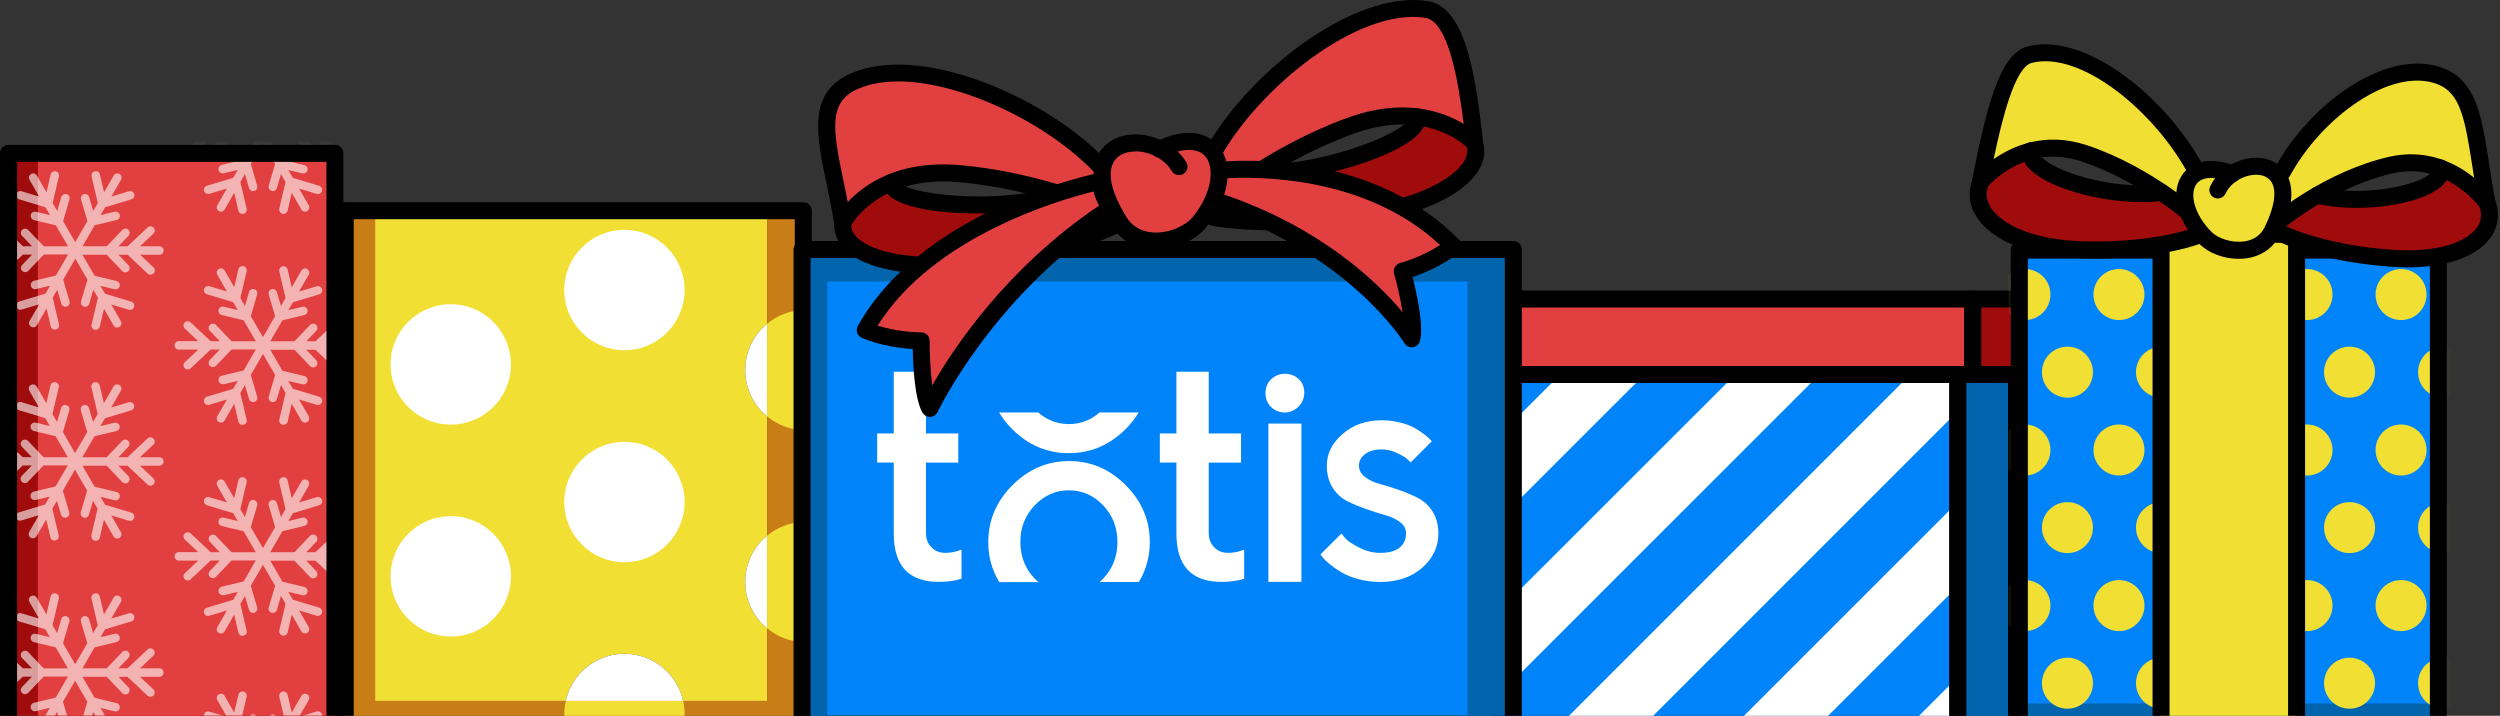 <svg width="241" height="69" viewBox="0 0 241 69" fill="none" xmlns="http://www.w3.org/2000/svg">
<rect x="0" y="0" width="241" height="69" fill="#333333" stroke="none"/>
<path d="M32.282 71.358V14.781L0.82 14.781L0.82 71.358H32.282Z" fill="#A00B0B"/>
<path d="M32.282 71.358V14.781L3.655 14.781L3.655 71.358H32.282Z" fill="#E24040"/>
<mask id="mask0_11096_4771" style="mask-type:luminance" maskUnits="userSpaceOnUse" x="0" y="14" width="33" height="58">
<path d="M32.281 71.358V14.781L0.819 14.781L0.819 71.358H32.281Z" fill="white"/>
</mask>
<g mask="url(#mask0_11096_4771)">
<g opacity="0.6">
<path d="M21.562 16.707L22.922 16.38L22.48 17.142L19.948 17.904C19.767 17.961 19.652 18.117 19.652 18.297C19.652 18.338 19.652 18.379 19.669 18.412C19.734 18.625 19.964 18.748 20.177 18.682L21.873 18.174L20.947 19.789C20.906 19.854 20.89 19.928 20.89 19.994C20.89 20.133 20.964 20.272 21.095 20.346C21.291 20.461 21.537 20.395 21.652 20.198L22.578 18.584L22.98 20.305C23.029 20.526 23.25 20.666 23.471 20.608C23.693 20.559 23.832 20.338 23.775 20.116L23.168 17.543L23.611 16.781L24.004 18.125C24.07 18.338 24.299 18.469 24.512 18.404C24.725 18.338 24.857 18.117 24.791 17.896L24.176 15.806L25.348 13.782L26.52 15.806L25.905 17.896C25.905 17.896 25.889 17.969 25.889 18.01C25.889 18.191 26.004 18.355 26.184 18.404C26.397 18.469 26.627 18.346 26.692 18.125L27.086 16.781L27.528 17.543L26.922 20.116C26.922 20.116 26.913 20.182 26.913 20.207C26.913 20.395 27.045 20.559 27.233 20.608C27.454 20.657 27.676 20.526 27.725 20.305L28.126 18.584L29.052 20.198C29.167 20.395 29.413 20.461 29.61 20.346C29.806 20.231 29.872 19.985 29.757 19.789L28.831 18.183L30.528 18.691C30.741 18.756 30.97 18.633 31.036 18.42C31.101 18.207 30.978 17.978 30.765 17.912L28.233 17.15L27.79 16.388L29.151 16.716C29.372 16.765 29.593 16.634 29.643 16.412C29.692 16.191 29.561 15.97 29.339 15.921L27.225 15.413L26.053 13.389H28.389L29.888 14.962C30.044 15.126 30.306 15.134 30.47 14.978C30.634 14.823 30.642 14.56 30.487 14.396L29.528 13.389H30.405L32.331 15.2C32.495 15.355 32.757 15.347 32.913 15.183C33.068 15.019 33.06 14.757 32.896 14.601L31.61 13.389H33.47C33.699 13.389 33.88 13.208 33.88 12.979C33.88 12.749 33.699 12.569 33.47 12.569H31.61L32.896 11.356C33.06 11.2 33.068 10.938 32.913 10.774C32.757 10.611 32.495 10.602 32.331 10.758L30.405 12.569H29.528L30.487 11.561C30.642 11.397 30.634 11.135 30.47 10.979C30.306 10.824 30.044 10.832 29.888 10.996L28.389 12.569H26.053L27.225 10.545L29.339 10.037C29.561 9.988 29.692 9.758 29.643 9.545C29.585 9.324 29.372 9.193 29.151 9.242L27.79 9.57L28.233 8.808L30.765 8.046C30.978 7.98 31.11 7.751 31.036 7.537C30.97 7.324 30.741 7.201 30.528 7.267L28.831 7.775L29.757 6.161C29.872 5.964 29.806 5.718 29.61 5.604C29.413 5.489 29.167 5.554 29.052 5.751L28.126 7.365L27.725 5.644C27.676 5.423 27.454 5.284 27.233 5.341C27.045 5.382 26.913 5.554 26.913 5.743C26.913 5.776 26.913 5.808 26.922 5.833L27.528 8.406L27.086 9.168L26.692 7.824C26.627 7.603 26.397 7.48 26.184 7.546C26.004 7.595 25.889 7.759 25.889 7.939C25.889 7.98 25.889 8.013 25.905 8.054L26.52 10.143L25.348 12.168L24.176 10.143L24.791 8.054C24.857 7.841 24.734 7.611 24.512 7.546C24.291 7.48 24.07 7.603 24.004 7.824L23.611 9.168L23.168 8.406L23.775 5.833C23.832 5.612 23.693 5.39 23.471 5.341C23.25 5.292 23.029 5.423 22.98 5.644L22.578 7.365L21.652 5.751C21.537 5.554 21.291 5.489 21.095 5.604C20.964 5.677 20.89 5.817 20.89 5.956C20.89 6.021 20.906 6.095 20.947 6.161L21.873 7.775L20.177 7.267C19.964 7.201 19.734 7.324 19.669 7.537C19.661 7.578 19.652 7.619 19.652 7.652C19.652 7.824 19.767 7.988 19.948 8.046L22.48 8.808L22.922 9.57L21.562 9.242C21.341 9.193 21.119 9.324 21.07 9.545C21.07 9.578 21.062 9.611 21.062 9.644C21.062 9.832 21.185 9.996 21.373 10.045L23.488 10.553L24.66 12.577H22.324L20.824 11.004C20.669 10.84 20.406 10.832 20.242 10.988C20.161 11.069 20.111 11.176 20.111 11.283C20.111 11.381 20.152 11.487 20.226 11.561L21.185 12.569H20.308L18.382 10.758C18.218 10.602 17.956 10.611 17.8 10.774C17.727 10.856 17.686 10.955 17.686 11.053C17.686 11.16 17.727 11.274 17.817 11.348L19.103 12.561H17.243C17.014 12.561 16.833 12.741 16.833 12.971C16.833 13.2 17.014 13.38 17.243 13.38H19.103L17.817 14.593C17.735 14.675 17.686 14.782 17.686 14.888C17.686 14.986 17.718 15.093 17.8 15.167C17.956 15.331 18.21 15.339 18.382 15.183L20.308 13.372H21.185L20.226 14.38C20.152 14.462 20.111 14.56 20.111 14.659C20.111 14.765 20.152 14.872 20.242 14.954C20.406 15.109 20.669 15.101 20.824 14.937L22.324 13.364H24.66L23.488 15.388L21.373 15.896C21.185 15.945 21.062 16.109 21.062 16.298C21.062 16.331 21.062 16.363 21.07 16.396C21.128 16.617 21.341 16.748 21.562 16.699V16.707Z" fill="white"/>
<path d="M8.818 31.294C8.818 31.294 8.81 31.36 8.81 31.384C8.81 31.573 8.941 31.737 9.13 31.786C9.351 31.835 9.572 31.704 9.621 31.483L10.023 29.762L10.949 31.376C11.064 31.573 11.31 31.638 11.506 31.523C11.703 31.409 11.768 31.163 11.654 30.966L10.728 29.352L12.424 29.86C12.637 29.925 12.867 29.803 12.932 29.59C12.998 29.377 12.875 29.147 12.662 29.081L10.13 28.319L9.687 27.557L11.047 27.885C11.269 27.934 11.49 27.803 11.539 27.582C11.588 27.361 11.457 27.139 11.236 27.09L9.121 26.582L7.949 24.558H10.285L11.785 26.131C11.941 26.295 12.203 26.303 12.367 26.148C12.531 25.992 12.539 25.73 12.383 25.566L11.424 24.558H12.301L14.227 26.369C14.391 26.525 14.653 26.517 14.809 26.353C14.965 26.189 14.957 25.927 14.793 25.771L13.506 24.558H15.366C15.596 24.558 15.776 24.378 15.776 24.148C15.776 23.919 15.596 23.738 15.366 23.738H13.506L14.793 22.526C14.957 22.37 14.965 22.108 14.809 21.944C14.653 21.78 14.399 21.772 14.227 21.927L12.301 23.738H11.424L12.391 22.73C12.547 22.567 12.539 22.304 12.375 22.149C12.211 21.993 11.949 22.001 11.793 22.165L10.293 23.738H7.958L9.13 21.714L11.244 21.206C11.465 21.149 11.596 20.936 11.547 20.715C11.49 20.493 11.269 20.362 11.056 20.411L9.695 20.739L10.138 19.977L12.67 19.215C12.883 19.149 13.006 18.92 12.941 18.707C12.875 18.494 12.645 18.371 12.432 18.436L10.736 18.945L11.662 17.33C11.777 17.134 11.711 16.888 11.514 16.773C11.318 16.658 11.072 16.724 10.957 16.921L10.031 18.535L9.63 16.814C9.58 16.593 9.359 16.453 9.138 16.511C8.949 16.552 8.818 16.724 8.818 16.912C8.818 16.945 8.818 16.978 8.826 17.002L9.433 19.576L8.99 20.338L8.597 18.994C8.531 18.781 8.302 18.65 8.089 18.715C7.908 18.764 7.794 18.928 7.794 19.108C7.794 19.149 7.794 19.182 7.81 19.223L8.425 21.313L7.253 23.337L6.081 21.313L6.696 19.223C6.761 19.002 6.638 18.781 6.417 18.715C6.196 18.65 5.974 18.773 5.909 18.994L5.515 20.338L5.073 19.576L5.679 17.002C5.737 16.781 5.597 16.56 5.376 16.511C5.155 16.462 4.934 16.593 4.884 16.814L4.483 18.535L3.549 16.921C3.434 16.724 3.188 16.658 2.991 16.773C2.86 16.847 2.786 16.986 2.786 17.125C2.786 17.191 2.803 17.265 2.844 17.33L3.77 18.945L2.073 18.436C1.86 18.371 1.631 18.494 1.565 18.707C1.557 18.748 1.549 18.789 1.549 18.822C1.549 18.994 1.664 19.158 1.844 19.215L4.376 19.977L4.819 20.739L3.458 20.411C3.237 20.362 3.016 20.493 2.967 20.715C2.967 20.747 2.959 20.78 2.959 20.813C2.959 21.002 3.081 21.165 3.27 21.215L5.384 21.723L6.556 23.747H4.221L2.721 22.173C2.565 22.009 2.303 22.001 2.139 22.157C2.057 22.239 2.008 22.345 2.008 22.452C2.008 22.55 2.049 22.657 2.123 22.73L3.09 23.738H2.213L0.287 21.927C0.123 21.772 -0.139 21.78 -0.295 21.944C-0.369 22.026 -0.41 22.124 -0.41 22.223C-0.41 22.329 -0.369 22.444 -0.279 22.517L1.008 23.73H-0.852C-1.082 23.73 -1.262 23.911 -1.262 24.14C-1.262 24.369 -1.082 24.55 -0.852 24.55H1.008L-0.279 25.763C-0.369 25.845 -0.41 25.951 -0.41 26.058C-0.41 26.156 -0.377 26.262 -0.295 26.336C-0.139 26.5 0.115 26.508 0.287 26.353L2.213 24.542H3.09L2.131 25.549C2.057 25.631 2.016 25.73 2.016 25.828C2.016 25.935 2.057 26.041 2.147 26.123C2.311 26.279 2.573 26.271 2.729 26.107L4.229 24.533H6.564L5.393 26.558L3.278 27.066C3.09 27.115 2.967 27.279 2.967 27.467C2.967 27.5 2.967 27.533 2.975 27.566C3.032 27.787 3.245 27.918 3.467 27.869L4.827 27.541L4.385 28.303L1.852 29.065C1.672 29.122 1.557 29.278 1.557 29.459C1.557 29.499 1.557 29.54 1.573 29.573C1.639 29.786 1.869 29.909 2.082 29.844L3.778 29.335L2.852 30.942C2.811 31.007 2.795 31.081 2.795 31.147C2.795 31.286 2.868 31.425 2.999 31.499C3.196 31.614 3.442 31.548 3.557 31.351L4.491 29.737L4.893 31.458C4.942 31.679 5.163 31.819 5.384 31.761C5.606 31.712 5.745 31.491 5.688 31.27L5.081 28.696L5.524 27.934L5.917 29.278C5.983 29.491 6.212 29.622 6.425 29.557C6.638 29.491 6.761 29.27 6.704 29.049L6.089 26.959L7.261 24.935L8.433 26.959L7.818 29.049C7.818 29.049 7.802 29.122 7.802 29.163C7.802 29.344 7.917 29.508 8.097 29.557C8.318 29.622 8.54 29.499 8.605 29.278L8.998 27.934L9.441 28.696L8.835 31.27L8.818 31.294Z" fill="white"/>
<path d="M21.562 37.046L22.922 36.719L22.48 37.481L19.948 38.243C19.767 38.3 19.652 38.456 19.652 38.636C19.652 38.677 19.652 38.718 19.669 38.751C19.734 38.964 19.964 39.087 20.177 39.021L21.873 38.513L20.947 40.128C20.906 40.193 20.89 40.267 20.89 40.333C20.89 40.472 20.964 40.611 21.095 40.685C21.291 40.8 21.537 40.734 21.652 40.537L22.578 38.923L22.98 40.644C23.029 40.865 23.25 41.005 23.471 40.947C23.693 40.898 23.832 40.677 23.775 40.455L23.168 37.882L23.611 37.12L24.004 38.464C24.07 38.677 24.299 38.808 24.512 38.743C24.725 38.677 24.857 38.456 24.791 38.235L24.176 36.145L25.348 34.121L26.52 36.145L25.905 38.235C25.905 38.235 25.889 38.308 25.889 38.349C25.889 38.53 26.004 38.694 26.184 38.743C26.405 38.808 26.627 38.685 26.692 38.464L27.086 37.12L27.528 37.882L26.922 40.455C26.922 40.455 26.913 40.521 26.913 40.545C26.913 40.734 27.045 40.898 27.233 40.947C27.454 40.996 27.676 40.865 27.725 40.644L28.126 38.923L29.052 40.537C29.167 40.734 29.413 40.8 29.61 40.685C29.806 40.57 29.872 40.316 29.757 40.128L28.831 38.513L30.528 39.021C30.741 39.087 30.97 38.964 31.036 38.751C31.101 38.538 30.978 38.308 30.765 38.243L28.233 37.481L27.79 36.719L29.151 37.046C29.372 37.096 29.593 36.965 29.643 36.743C29.692 36.522 29.561 36.301 29.339 36.252L27.225 35.743L26.053 33.719H28.389L29.888 35.293C30.044 35.457 30.306 35.465 30.47 35.309C30.634 35.153 30.642 34.891 30.487 34.727L29.528 33.719H30.405L32.331 35.53C32.495 35.686 32.757 35.678 32.913 35.514C33.068 35.35 33.06 35.088 32.896 34.932L31.61 33.719H33.47C33.699 33.719 33.88 33.539 33.88 33.31C33.88 33.08 33.699 32.9 33.47 32.9H31.61L32.896 31.687C33.06 31.531 33.068 31.269 32.913 31.105C32.757 30.941 32.503 30.933 32.331 31.089L30.405 32.9H29.528L30.487 31.892C30.642 31.728 30.634 31.466 30.47 31.31C30.306 31.154 30.044 31.163 29.888 31.326L28.389 32.9H26.053L27.225 30.876L29.339 30.368C29.561 30.31 29.692 30.097 29.643 29.876C29.585 29.655 29.364 29.524 29.151 29.573L27.79 29.901L28.233 29.138L30.765 28.376C30.978 28.311 31.11 28.081 31.036 27.868C30.97 27.655 30.741 27.532 30.528 27.598L28.831 28.106L29.757 26.491C29.872 26.295 29.806 26.049 29.61 25.934C29.413 25.82 29.167 25.885 29.052 26.082L28.126 27.696L27.725 25.975C27.676 25.754 27.454 25.615 27.233 25.672C27.045 25.713 26.913 25.885 26.913 26.074C26.913 26.106 26.913 26.139 26.922 26.164L27.528 28.737L27.086 29.499L26.692 28.155C26.627 27.942 26.397 27.811 26.184 27.877C26.004 27.926 25.889 28.09 25.889 28.27C25.889 28.311 25.889 28.344 25.905 28.384L26.52 30.474L25.348 32.498L24.176 30.474L24.791 28.384C24.857 28.163 24.734 27.942 24.512 27.877C24.291 27.811 24.07 27.934 24.004 28.155L23.611 29.491L23.168 28.729L23.775 26.155C23.832 25.934 23.693 25.713 23.471 25.664C23.25 25.615 23.029 25.746 22.98 25.967L22.578 27.688L21.652 26.074C21.537 25.877 21.291 25.811 21.095 25.926C20.964 26 20.89 26.139 20.89 26.279C20.89 26.344 20.906 26.418 20.947 26.483L21.873 28.098L20.177 27.59C19.964 27.524 19.734 27.647 19.669 27.86C19.661 27.901 19.652 27.942 19.652 27.975C19.652 28.147 19.767 28.311 19.948 28.368L22.48 29.13L22.922 29.892L21.562 29.565C21.341 29.515 21.119 29.646 21.07 29.868C21.07 29.901 21.062 29.933 21.062 29.966C21.062 30.155 21.185 30.319 21.373 30.368L23.488 30.876L24.66 32.9H22.324L20.824 31.326C20.669 31.163 20.406 31.154 20.242 31.31C20.161 31.392 20.111 31.498 20.111 31.605C20.111 31.703 20.152 31.81 20.226 31.884L21.185 32.892H20.308L18.382 31.081C18.218 30.925 17.956 30.933 17.8 31.097C17.727 31.179 17.686 31.277 17.686 31.376C17.686 31.482 17.727 31.597 17.817 31.671L19.103 32.883H17.243C17.014 32.883 16.833 33.064 16.833 33.293C16.833 33.523 17.014 33.703 17.243 33.703H19.103L17.817 34.916C17.735 34.998 17.686 35.104 17.686 35.211C17.686 35.309 17.718 35.416 17.8 35.489C17.956 35.653 18.21 35.661 18.382 35.506L20.308 33.695H21.185L20.226 34.703C20.152 34.785 20.111 34.883 20.111 34.981C20.111 35.088 20.152 35.194 20.242 35.276C20.406 35.432 20.669 35.424 20.824 35.26L22.324 33.687H24.66L23.488 35.711L21.373 36.219C21.185 36.268 21.062 36.432 21.062 36.62C21.062 36.653 21.062 36.686 21.07 36.719C21.128 36.94 21.349 37.071 21.562 37.022V37.046Z" fill="white"/>
<path d="M8.818 51.633C8.818 51.633 8.81 51.699 8.81 51.724C8.81 51.912 8.941 52.076 9.13 52.125C9.351 52.174 9.572 52.043 9.621 51.822L10.023 50.101L10.949 51.715C11.064 51.912 11.309 51.978 11.506 51.863C11.703 51.748 11.768 51.502 11.654 51.306L10.728 49.691L12.424 50.199C12.637 50.265 12.867 50.142 12.932 49.929C12.998 49.716 12.875 49.486 12.662 49.421L10.129 48.659L9.687 47.897L11.047 48.224C11.269 48.273 11.49 48.142 11.539 47.921C11.588 47.7 11.457 47.479 11.236 47.429L9.121 46.921L7.949 44.897H10.285L11.785 46.471C11.941 46.635 12.203 46.643 12.367 46.487C12.531 46.331 12.539 46.069 12.383 45.905L11.416 44.897H12.293L14.219 46.708C14.383 46.864 14.645 46.856 14.801 46.692C14.957 46.528 14.948 46.266 14.784 46.11L13.498 44.897H15.358C15.588 44.897 15.768 44.717 15.768 44.488C15.768 44.258 15.588 44.078 15.358 44.078H13.498L14.784 42.865C14.948 42.709 14.957 42.447 14.801 42.283C14.645 42.119 14.391 42.111 14.219 42.267L12.293 44.078H11.416L12.375 43.07C12.531 42.906 12.523 42.652 12.358 42.488C12.195 42.332 11.932 42.341 11.777 42.504L10.277 44.078H7.941L9.113 42.054L11.228 41.546C11.449 41.496 11.58 41.275 11.531 41.054C11.473 40.833 11.26 40.702 11.039 40.751L9.679 41.079L10.121 40.316L12.654 39.554C12.867 39.489 12.99 39.259 12.924 39.046C12.858 38.833 12.629 38.71 12.416 38.776L10.72 39.284L11.646 37.67C11.76 37.473 11.695 37.227 11.498 37.112C11.301 36.998 11.056 37.063 10.941 37.26L10.015 38.874L9.613 37.153C9.564 36.932 9.343 36.793 9.121 36.85C8.933 36.891 8.802 37.063 8.802 37.252C8.802 37.284 8.802 37.317 8.81 37.342L9.416 39.915L8.974 40.677L8.58 39.333C8.515 39.12 8.285 38.989 8.072 39.054C7.892 39.104 7.777 39.267 7.777 39.448C7.777 39.489 7.777 39.522 7.794 39.563L8.408 41.652L7.236 43.676L6.064 41.652L6.679 39.563C6.745 39.341 6.622 39.12 6.401 39.054C6.179 38.989 5.958 39.112 5.892 39.333L5.499 40.677L5.056 39.915L5.663 37.342C5.72 37.12 5.581 36.899 5.36 36.85C5.138 36.801 4.917 36.932 4.868 37.153L4.466 38.874L3.532 37.26C3.417 37.063 3.172 36.998 2.975 37.112C2.844 37.186 2.77 37.325 2.77 37.465C2.77 37.53 2.786 37.604 2.827 37.67L3.753 39.276L2.057 38.768C1.844 38.702 1.614 38.825 1.549 39.038C1.541 39.079 1.532 39.12 1.532 39.153C1.532 39.325 1.647 39.489 1.828 39.546L4.36 40.308L4.802 41.07L3.442 40.743C3.221 40.693 2.999 40.825 2.95 41.046C2.95 41.079 2.942 41.111 2.942 41.144C2.942 41.333 3.065 41.496 3.253 41.546L5.368 42.054L6.54 44.078H4.204L2.704 42.504C2.549 42.341 2.286 42.332 2.123 42.488C2.041 42.57 1.991 42.677 1.991 42.783C1.991 42.881 2.032 42.988 2.106 43.062L3.065 44.07H2.188L0.262 42.259C0.098 42.103 -0.164 42.111 -0.32 42.275C-0.393 42.357 -0.434 42.455 -0.434 42.554C-0.434 42.66 -0.393 42.775 -0.303 42.849L0.983 44.062H-0.877C-1.106 44.062 -1.287 44.242 -1.287 44.471C-1.287 44.701 -1.106 44.881 -0.877 44.881H0.983L-0.303 46.094C-0.385 46.176 -0.434 46.282 -0.434 46.389C-0.434 46.487 -0.402 46.594 -0.32 46.667C-0.164 46.831 0.09 46.84 0.262 46.684L2.188 44.873H3.065L2.098 45.881C2.024 45.963 1.983 46.061 1.983 46.159C1.983 46.266 2.024 46.372 2.114 46.454C2.278 46.61 2.541 46.602 2.696 46.438L4.196 44.864H6.532L5.36 46.889L3.245 47.397C3.057 47.446 2.934 47.61 2.934 47.798C2.934 47.831 2.934 47.864 2.942 47.897C2.999 48.118 3.221 48.249 3.434 48.2L4.794 47.872L4.352 48.634L1.819 49.396C1.639 49.454 1.524 49.609 1.524 49.79C1.524 49.831 1.524 49.872 1.541 49.904C1.606 50.117 1.836 50.24 2.049 50.175L3.745 49.667L2.819 51.281C2.778 51.347 2.762 51.42 2.762 51.486C2.762 51.625 2.836 51.764 2.967 51.838C3.163 51.953 3.409 51.888 3.524 51.691L4.458 50.076L4.86 51.797C4.909 52.019 5.13 52.158 5.351 52.1C5.573 52.051 5.712 51.83 5.655 51.609L5.048 49.036L5.491 48.273L5.884 49.617C5.95 49.831 6.179 49.962 6.392 49.896C6.605 49.831 6.728 49.609 6.671 49.388L6.056 47.298L7.228 45.274L8.4 47.298L7.786 49.388C7.786 49.388 7.769 49.462 7.769 49.503C7.769 49.683 7.884 49.847 8.064 49.896C8.285 49.962 8.507 49.839 8.572 49.617L8.966 48.273L9.408 49.036L8.802 51.609L8.818 51.633Z" fill="white"/>
<path d="M21.562 57.386L22.922 57.059L22.48 57.821L19.948 58.583C19.767 58.64 19.652 58.796 19.652 58.976C19.652 59.017 19.652 59.058 19.669 59.091C19.734 59.304 19.964 59.427 20.177 59.361L21.873 58.853L20.947 60.459C20.906 60.525 20.89 60.599 20.89 60.664C20.89 60.803 20.964 60.943 21.095 61.017C21.291 61.131 21.537 61.066 21.652 60.869L22.578 59.255L22.98 60.976C23.029 61.197 23.25 61.336 23.471 61.279C23.693 61.23 23.832 61.008 23.775 60.787L23.168 58.214L23.611 57.452L24.004 58.788C24.07 59.001 24.299 59.132 24.512 59.066C24.725 59.001 24.857 58.779 24.791 58.558L24.176 56.468L25.348 54.444L26.52 56.468L25.905 58.558C25.905 58.558 25.889 58.632 25.889 58.673C25.889 58.853 26.004 59.017 26.184 59.066C26.397 59.132 26.627 59.009 26.692 58.788L27.086 57.444L27.528 58.206L26.922 60.779C26.922 60.779 26.913 60.844 26.913 60.869C26.913 61.057 27.045 61.221 27.233 61.271C27.454 61.32 27.676 61.189 27.725 60.967L28.126 59.246L29.052 60.861C29.167 61.057 29.413 61.123 29.61 61.008C29.806 60.894 29.872 60.648 29.757 60.451L28.831 58.845L30.528 59.353C30.741 59.419 30.97 59.296 31.036 59.083C31.101 58.87 30.978 58.64 30.765 58.575L28.233 57.812L27.79 57.05L29.151 57.378C29.372 57.427 29.593 57.296 29.643 57.075C29.692 56.854 29.561 56.632 29.339 56.583L27.225 56.075L26.053 54.051H28.389L29.888 55.624C30.044 55.788 30.306 55.797 30.47 55.641C30.634 55.485 30.642 55.223 30.487 55.059L29.528 54.051H30.405L32.331 55.862C32.495 56.018 32.757 56.01 32.913 55.846C33.068 55.682 33.06 55.419 32.896 55.264L31.61 54.051H33.47C33.699 54.051 33.88 53.871 33.88 53.641C33.88 53.412 33.699 53.231 33.47 53.231H31.61L32.896 52.019C33.06 51.863 33.068 51.601 32.913 51.437C32.757 51.273 32.503 51.265 32.331 51.42L30.405 53.231H29.528L30.487 52.224C30.642 52.06 30.634 51.806 30.47 51.642C30.306 51.486 30.044 51.494 29.888 51.658L28.389 53.231H26.053L27.225 51.207L29.339 50.699C29.561 50.65 29.692 50.429 29.643 50.208C29.585 49.986 29.364 49.855 29.151 49.904L27.79 50.232L28.233 49.47L30.765 48.708C30.978 48.642 31.11 48.413 31.036 48.2C30.97 47.987 30.741 47.864 30.528 47.929L28.831 48.438L29.757 46.831C29.872 46.635 29.806 46.381 29.61 46.274C29.413 46.16 29.167 46.225 29.052 46.422L28.126 48.036L27.725 46.315C27.676 46.094 27.454 45.955 27.233 46.012C27.045 46.053 26.913 46.225 26.913 46.413C26.913 46.446 26.913 46.479 26.922 46.504L27.528 49.077L27.086 49.839L26.692 48.495C26.627 48.282 26.397 48.151 26.184 48.216C26.004 48.266 25.889 48.429 25.889 48.61C25.889 48.651 25.889 48.683 25.905 48.724L26.52 50.814L25.348 52.838L24.176 50.814L24.791 48.724C24.857 48.503 24.734 48.282 24.512 48.216C24.291 48.151 24.07 48.274 24.004 48.495L23.611 49.839L23.168 49.077L23.775 46.504C23.832 46.282 23.693 46.061 23.471 46.012C23.25 45.963 23.029 46.094 22.98 46.315L22.578 48.036L21.652 46.422C21.537 46.225 21.291 46.16 21.095 46.274C20.964 46.348 20.89 46.487 20.89 46.627C20.89 46.692 20.906 46.766 20.947 46.831L21.873 48.438L20.177 47.929C19.964 47.864 19.734 47.987 19.669 48.2C19.661 48.241 19.652 48.282 19.652 48.315C19.652 48.487 19.767 48.651 19.948 48.708L22.48 49.47L22.922 50.232L21.562 49.904C21.341 49.855 21.119 49.986 21.07 50.208C21.07 50.24 21.062 50.273 21.062 50.306C21.062 50.495 21.185 50.658 21.373 50.708L23.488 51.216L24.66 53.24H22.324L20.824 51.666C20.669 51.502 20.406 51.494 20.242 51.65C20.161 51.732 20.111 51.838 20.111 51.945C20.111 52.043 20.152 52.15 20.226 52.224L21.185 53.231H20.308L18.382 51.42C18.218 51.265 17.956 51.273 17.8 51.437C17.727 51.519 17.686 51.617 17.686 51.715C17.686 51.822 17.727 51.937 17.817 52.011L19.103 53.223H17.243C17.014 53.223 16.833 53.404 16.833 53.633C16.833 53.862 17.014 54.043 17.243 54.043H19.103L17.817 55.256C17.735 55.338 17.686 55.444 17.686 55.551C17.686 55.649 17.718 55.755 17.8 55.829C17.956 55.993 18.21 56.001 18.382 55.846L20.308 54.035H21.185L20.226 55.043C20.152 55.124 20.111 55.223 20.111 55.321C20.111 55.428 20.152 55.534 20.242 55.616C20.406 55.772 20.669 55.764 20.824 55.6L22.324 54.026H24.66L23.488 56.05L21.373 56.559C21.185 56.608 21.062 56.772 21.062 56.96C21.062 56.993 21.062 57.026 21.07 57.059C21.128 57.28 21.349 57.411 21.562 57.362V57.386Z" fill="white"/>
<path d="M8.818 71.972C8.818 71.972 8.81 72.038 8.81 72.063C8.81 72.251 8.941 72.415 9.13 72.464C9.351 72.513 9.572 72.382 9.621 72.161L10.023 70.44L10.949 72.055C11.064 72.251 11.309 72.317 11.506 72.202C11.703 72.087 11.768 71.841 11.654 71.645L10.728 70.039L12.424 70.547C12.637 70.612 12.867 70.489 12.932 70.276C12.998 70.063 12.875 69.834 12.662 69.768L10.129 69.006L9.687 68.244L11.047 68.572C11.269 68.621 11.49 68.49 11.539 68.269C11.588 68.047 11.457 67.826 11.236 67.777L9.121 67.269L7.949 65.245H10.285L11.785 66.818C11.941 66.982 12.203 66.99 12.367 66.834C12.531 66.679 12.539 66.416 12.383 66.253L11.416 65.245H12.293L14.219 67.056C14.383 67.211 14.645 67.203 14.801 67.039C14.957 66.875 14.948 66.613 14.784 66.457L13.498 65.245H15.358C15.588 65.245 15.768 65.064 15.768 64.835C15.768 64.605 15.588 64.425 15.358 64.425H13.498L14.784 63.212C14.948 63.057 14.957 62.794 14.801 62.63C14.645 62.467 14.391 62.458 14.219 62.614L12.293 64.425H11.416L12.383 63.417C12.539 63.253 12.531 62.999 12.367 62.835C12.203 62.68 11.941 62.688 11.785 62.852L10.285 64.425H7.949L9.121 62.401L11.236 61.893C11.457 61.836 11.588 61.623 11.539 61.401C11.482 61.18 11.26 61.049 11.047 61.098L9.687 61.426L10.129 60.664L12.662 59.902C12.875 59.836 12.998 59.607 12.932 59.394C12.867 59.181 12.637 59.058 12.424 59.123L10.728 59.631L11.654 58.025C11.768 57.828 11.703 57.583 11.506 57.468C11.309 57.353 11.064 57.419 10.949 57.615L10.023 59.23L9.621 57.509C9.572 57.288 9.351 57.148 9.13 57.206C8.941 57.246 8.81 57.419 8.81 57.607C8.81 57.64 8.81 57.673 8.818 57.697L9.425 60.27L8.982 61.032L8.589 59.689C8.523 59.475 8.294 59.344 8.081 59.41C7.9 59.459 7.786 59.623 7.786 59.803C7.786 59.844 7.786 59.877 7.802 59.918L8.417 62.008L7.245 64.032L6.073 62.008L6.687 59.918C6.753 59.697 6.63 59.475 6.409 59.41C6.187 59.344 5.966 59.467 5.901 59.689L5.507 61.032L5.065 60.27L5.671 57.697C5.729 57.476 5.589 57.255 5.368 57.206C5.147 57.156 4.925 57.288 4.876 57.509L4.475 59.23L3.54 57.615C3.426 57.419 3.18 57.353 2.983 57.468C2.852 57.541 2.778 57.681 2.778 57.82C2.778 57.886 2.795 57.959 2.836 58.025L3.762 59.631L2.065 59.123C1.852 59.058 1.623 59.181 1.557 59.394C1.549 59.434 1.541 59.475 1.541 59.508C1.541 59.68 1.655 59.844 1.836 59.902L4.368 60.664L4.811 61.426L3.45 61.098C3.229 61.049 3.008 61.18 2.958 61.401C2.958 61.434 2.95 61.467 2.95 61.5C2.95 61.688 3.073 61.852 3.262 61.901L5.376 62.409L6.548 64.433H4.212L2.713 62.86C2.557 62.696 2.295 62.688 2.131 62.844C2.049 62.925 2 63.032 2 63.139C2 63.237 2.041 63.343 2.114 63.417L3.081 64.425H2.204L0.279 62.614C0.115 62.458 -0.148 62.467 -0.303 62.63C-0.377 62.712 -0.418 62.811 -0.418 62.909C-0.418 63.016 -0.377 63.13 -0.287 63.204L1 64.417H-0.861C-1.09 64.417 -1.27 64.597 -1.27 64.827C-1.27 65.056 -1.09 65.236 -0.861 65.236H1L-0.287 66.449C-0.377 66.531 -0.418 66.638 -0.418 66.744C-0.418 66.843 -0.385 66.949 -0.303 67.023C-0.148 67.187 0.106 67.195 0.279 67.039L2.204 65.228H3.081L2.114 66.236C2.041 66.318 2 66.416 2 66.515C2 66.621 2.041 66.728 2.131 66.81C2.295 66.966 2.557 66.957 2.713 66.793L4.212 65.22H6.548L5.376 67.244L3.262 67.752C3.073 67.801 2.95 67.965 2.95 68.154C2.95 68.186 2.95 68.219 2.958 68.252C3.016 68.473 3.237 68.605 3.45 68.555L4.811 68.228L4.368 68.99L1.836 69.752C1.655 69.809 1.541 69.965 1.541 70.145C1.541 70.186 1.541 70.227 1.557 70.26C1.623 70.473 1.852 70.596 2.065 70.53L3.762 70.022L2.836 71.628C2.795 71.694 2.778 71.768 2.778 71.833C2.778 71.972 2.852 72.112 2.983 72.186C3.18 72.3 3.426 72.235 3.54 72.038L4.475 70.424L4.876 72.145C4.925 72.366 5.147 72.505 5.368 72.448C5.589 72.399 5.729 72.177 5.671 71.956L5.065 69.383L5.507 68.621L5.901 69.965C5.966 70.178 6.196 70.309 6.409 70.243C6.622 70.178 6.745 69.957 6.687 69.735L6.073 67.646L7.245 65.622L8.417 67.646L7.802 69.735C7.802 69.735 7.786 69.809 7.786 69.85C7.786 70.03 7.9 70.194 8.081 70.243C8.302 70.309 8.523 70.186 8.589 69.965L8.982 68.629L9.425 69.391L8.818 71.964V71.972Z" fill="white"/>
<path d="M21.562 78.029L22.922 77.701L22.48 78.463L19.948 79.225C19.767 79.283 19.652 79.438 19.652 79.619C19.652 79.66 19.652 79.701 19.669 79.733C19.734 79.946 19.964 80.069 20.177 80.004L21.873 79.496L20.947 81.11C20.906 81.176 20.89 81.249 20.89 81.315C20.89 81.454 20.964 81.594 21.095 81.667C21.291 81.782 21.537 81.716 21.652 81.52L22.578 79.906L22.98 81.626C23.029 81.848 23.25 81.987 23.471 81.93C23.693 81.88 23.832 81.659 23.775 81.438L23.168 78.865L23.611 78.103L24.004 79.447C24.07 79.66 24.299 79.791 24.512 79.725C24.725 79.66 24.857 79.438 24.791 79.217L24.176 77.127L25.348 75.103L26.52 77.127L25.905 79.217C25.905 79.217 25.889 79.291 25.889 79.332C25.889 79.512 26.004 79.676 26.184 79.725C26.397 79.791 26.627 79.668 26.692 79.447L27.086 78.103L27.528 78.865L26.922 81.438C26.922 81.438 26.913 81.503 26.913 81.528C26.913 81.716 27.045 81.88 27.233 81.93C27.454 81.979 27.676 81.848 27.725 81.626L28.126 79.906L29.052 81.52C29.167 81.716 29.413 81.782 29.61 81.667C29.806 81.553 29.872 81.307 29.757 81.11L28.831 79.504L30.528 80.012C30.741 80.078 30.97 79.955 31.036 79.742C31.101 79.528 30.978 79.299 30.765 79.234L28.233 78.471L27.79 77.709L29.151 78.037C29.372 78.086 29.593 77.955 29.643 77.734C29.692 77.513 29.561 77.291 29.339 77.242L27.225 76.734L26.053 74.71H28.389L29.888 76.283C30.044 76.447 30.306 76.455 30.47 76.3C30.634 76.144 30.642 75.882 30.487 75.718L29.528 74.71H30.405L32.331 76.521C32.495 76.677 32.757 76.668 32.913 76.505C33.068 76.341 33.06 76.079 32.896 75.923L31.61 74.71H33.47C33.699 74.71 33.88 74.53 33.88 74.3C33.88 74.071 33.699 73.891 33.47 73.891H31.61L32.896 72.678C33.06 72.522 33.068 72.26 32.913 72.096C32.757 71.932 32.503 71.924 32.331 72.079L30.405 73.891H29.528L30.487 72.882C30.642 72.719 30.634 72.456 30.47 72.301C30.306 72.145 30.044 72.153 29.888 72.317L28.389 73.891H26.053L27.225 71.866L29.339 71.358C29.561 71.301 29.692 71.088 29.643 70.867C29.585 70.645 29.372 70.514 29.151 70.563L27.79 70.891L28.233 70.129L30.765 69.367C30.978 69.301 31.11 69.072 31.036 68.859C30.97 68.646 30.741 68.523 30.528 68.588L28.831 69.097L29.757 67.49C29.872 67.294 29.806 67.04 29.61 66.933C29.413 66.818 29.167 66.884 29.052 67.081L28.126 68.695L27.725 66.974C27.676 66.753 27.454 66.614 27.233 66.671C27.045 66.712 26.913 66.884 26.913 67.072C26.913 67.105 26.913 67.138 26.922 67.163L27.528 69.736L27.086 70.498L26.692 69.154C26.627 68.941 26.397 68.81 26.184 68.875C26.004 68.924 25.889 69.088 25.889 69.269C25.889 69.31 25.889 69.342 25.905 69.383L26.52 71.473L25.348 73.497L24.176 71.473L24.791 69.383C24.857 69.162 24.734 68.941 24.512 68.875C24.291 68.81 24.07 68.933 24.004 69.154L23.611 70.498L23.168 69.736L23.775 67.163C23.832 66.941 23.693 66.72 23.471 66.671C23.25 66.622 23.029 66.753 22.98 66.974L22.578 68.695L21.652 67.081C21.537 66.884 21.291 66.818 21.095 66.933C20.964 67.007 20.89 67.146 20.89 67.285C20.89 67.351 20.906 67.425 20.947 67.49L21.873 69.105L20.177 68.597C19.964 68.531 19.734 68.654 19.669 68.867C19.661 68.908 19.652 68.949 19.652 68.982C19.652 69.154 19.767 69.318 19.948 69.375L22.48 70.137L22.922 70.899L21.562 70.572C21.341 70.522 21.119 70.653 21.07 70.875C21.07 70.908 21.062 70.94 21.062 70.973C21.062 71.162 21.185 71.326 21.373 71.375L23.488 71.883L24.66 73.907H22.324L20.824 72.334C20.669 72.17 20.406 72.161 20.242 72.317C20.161 72.399 20.111 72.506 20.111 72.612C20.111 72.71 20.152 72.817 20.226 72.891L21.185 73.899H20.308L18.382 72.088C18.218 71.932 17.956 71.94 17.8 72.104C17.727 72.186 17.686 72.284 17.686 72.383C17.686 72.489 17.727 72.604 17.817 72.678L19.103 73.891H17.243C17.014 73.891 16.833 74.071 16.833 74.3C16.833 74.53 17.014 74.71 17.243 74.71H19.103L17.817 75.923C17.735 76.005 17.686 76.111 17.686 76.218C17.686 76.316 17.718 76.423 17.8 76.496C17.956 76.66 18.218 76.668 18.382 76.513L20.308 74.702H21.185L20.226 75.71C20.152 75.792 20.111 75.89 20.111 75.988C20.111 76.095 20.152 76.201 20.242 76.283C20.406 76.439 20.669 76.431 20.824 76.267L22.324 74.694H24.66L23.488 76.718L21.373 77.226C21.185 77.275 21.062 77.439 21.062 77.627C21.062 77.66 21.062 77.693 21.07 77.726C21.128 77.947 21.341 78.078 21.562 78.029Z" fill="white"/>
</g>
</g>
<path d="M32.282 72.178H0.82C0.369 72.178 0 71.809 0 71.358V14.782C0 14.331 0.369 13.962 0.82 13.962H32.282C32.732 13.962 33.101 14.331 33.101 14.782V71.358C33.101 71.809 32.732 72.178 32.282 72.178ZM1.647 70.539H31.47V15.601H1.647V70.539Z" fill="black"/>
<path d="M188.739 36.096H144.574V71.973H188.739V36.096Z" fill="#0184FA"/>
<path d="M158.523 36.096L144.574 50.044V41.931L150.409 36.096H158.523Z" fill="white"/>
<path d="M175.397 36.096L144.574 66.909V58.796L167.284 36.096H175.397Z" fill="white"/>
<path d="M188.739 36.096V39.628L156.392 71.973H148.279L184.158 36.096H188.739Z" fill="white"/>
<path d="M188.739 48.388V56.501L173.258 71.973H165.145L188.739 48.388Z" fill="white"/>
<path d="M188.739 65.261V71.973H182.027L188.739 65.261Z" fill="white"/>
<path d="M188.739 72.793H144.583C144.132 72.793 143.763 72.424 143.763 71.973V36.105C143.763 35.654 144.132 35.285 144.583 35.285H188.739C189.19 35.285 189.559 35.654 189.559 36.105V71.973C189.559 72.424 189.19 72.793 188.739 72.793ZM145.394 71.154H187.911V36.924H145.394V71.154Z" fill="black"/>
<path d="M188.731 71.973H194.386V36.105H188.731V71.973Z" fill="#0264AD"/>
<path d="M194.394 72.793H188.739C188.288 72.793 187.919 72.424 187.919 71.973V36.105C187.919 35.654 188.288 35.285 188.739 35.285H194.394C194.845 35.285 195.213 35.654 195.213 36.105V71.973C195.213 72.424 194.845 72.793 194.394 72.793ZM189.559 71.154H193.574V36.924H189.559V71.154Z" fill="black"/>
<path d="M190.173 28.827H142.714V36.104H190.173V28.827Z" fill="#E24040"/>
<path d="M190.173 36.924H142.714C142.263 36.924 141.894 36.555 141.894 36.104V28.827C141.894 28.377 142.263 28.008 142.714 28.008H190.173C190.624 28.008 190.993 28.377 190.993 28.827V36.104C190.993 36.555 190.624 36.924 190.173 36.924ZM143.533 35.285H189.354V29.647H143.533V35.285Z" fill="black"/>
<path d="M190.173 36.096H196.254V28.819H190.173V36.096Z" fill="#A00B0B"/>
<path d="M196.254 36.924H190.173C189.722 36.924 189.354 36.555 189.354 36.104V28.827C189.354 28.377 189.722 28.008 190.173 28.008H196.254C196.705 28.008 197.074 28.377 197.074 28.827V36.104C197.074 36.555 196.705 36.924 196.254 36.924ZM190.993 35.285H195.435V29.647H190.993V35.285Z" fill="black"/>
<path d="M73.947 20.149V31.212C72.66 32.27 71.841 33.867 71.841 35.67C71.841 37.473 72.66 39.079 73.947 40.136V51.642C72.66 52.699 71.841 54.305 71.841 56.1C71.841 57.895 72.66 59.509 73.947 60.566V67.573H65.858C65.292 64.975 62.973 63.024 60.195 63.024C57.417 63.024 55.106 64.975 54.54 67.573H36.158V20.149H73.947Z" fill="#F2DF33"/>
<path d="M77.446 20.305V71.645H33.281V20.305H36.158V67.573H73.947V20.305H77.446Z" fill="#C97D17"/>
<path d="M60.195 33.761C63.4 33.761 65.997 31.163 65.997 27.959C65.997 24.755 63.4 22.157 60.195 22.157C56.99 22.157 54.393 24.755 54.393 27.959C54.393 31.163 56.99 33.761 60.195 33.761Z" fill="white"/>
<path d="M43.452 40.931C46.656 40.931 49.254 38.334 49.254 35.129C49.254 31.925 46.656 29.327 43.452 29.327C40.247 29.327 37.65 31.925 37.65 35.129C37.65 38.334 40.247 40.931 43.452 40.931Z" fill="white"/>
<path d="M60.195 54.199C63.4 54.199 65.997 51.601 65.997 48.397C65.997 45.192 63.4 42.595 60.195 42.595C56.99 42.595 54.393 45.192 54.393 48.397C54.393 51.601 56.99 54.199 60.195 54.199Z" fill="white"/>
<path d="M73.947 31.213V40.137C72.66 39.08 71.841 37.473 71.841 35.671C71.841 33.868 72.66 32.27 73.947 31.213Z" fill="white"/>
<path d="M77.446 29.885V41.464C76.119 41.423 74.897 40.931 73.947 40.136V31.212C74.897 30.417 76.119 29.926 77.446 29.885Z" fill="#F2DF33"/>
<path d="M43.452 61.361C46.656 61.361 49.254 58.763 49.254 55.559C49.254 52.355 46.656 49.757 43.452 49.757C40.247 49.757 37.65 52.355 37.65 55.559C37.65 58.763 40.247 61.361 43.452 61.361Z" fill="white"/>
<path d="M65.858 67.573H54.54C55.106 64.975 57.425 63.024 60.195 63.024C62.965 63.024 65.293 64.975 65.858 67.573Z" fill="white"/>
<path d="M65.997 68.818C65.997 69.843 65.735 70.81 65.268 71.645H55.13C54.663 70.81 54.401 69.843 54.401 68.818C54.401 68.392 54.45 67.974 54.54 67.573H65.858C65.948 67.974 65.997 68.392 65.997 68.818Z" fill="#F2DF33"/>
<path d="M73.947 51.642V60.566C72.66 59.509 71.841 57.903 71.841 56.1C71.841 54.297 72.66 52.7 73.947 51.642Z" fill="white"/>
<path d="M77.446 50.315V61.894C76.119 61.853 74.897 61.361 73.947 60.566V51.642C74.897 50.847 76.119 50.355 77.446 50.315Z" fill="#F2DF33"/>
<path d="M77.438 72.473H33.281C32.831 72.473 32.462 72.104 32.462 71.653V20.313C32.462 19.862 32.831 19.494 33.281 19.494H77.438C77.889 19.494 78.257 19.862 78.257 20.313V71.653C78.257 72.104 77.889 72.473 77.438 72.473ZM34.101 70.834H76.618V21.133H34.101V70.834Z" fill="black"/>
<path d="M235.059 24.107H194.664V70.138H235.059V24.107Z" fill="#0264AD"/>
<path d="M235.059 24.107H194.664V67.81H235.059V24.107Z" fill="#0184FA"/>
<mask id="mask1_11096_4771" style="mask-type:luminance" maskUnits="userSpaceOnUse" x="194" y="24" width="42" height="47">
<path d="M235.059 24.107H194.664V70.138H235.059V24.107Z" fill="white"/>
</mask>
<g mask="url(#mask1_11096_4771)">
<path d="M195.205 30.852C196.563 30.852 197.664 29.751 197.664 28.393C197.664 27.035 196.563 25.935 195.205 25.935C193.847 25.935 192.747 27.035 192.747 28.393C192.747 29.751 193.847 30.852 195.205 30.852Z" fill="#F2DF33"/>
<path d="M204.269 30.852C205.627 30.852 206.728 29.751 206.728 28.393C206.728 27.035 205.627 25.935 204.269 25.935C202.911 25.935 201.811 27.035 201.811 28.393C201.811 29.751 202.911 30.852 204.269 30.852Z" fill="#F2DF33"/>
<path d="M213.333 30.852C214.691 30.852 215.792 29.751 215.792 28.393C215.792 27.035 214.691 25.935 213.333 25.935C211.975 25.935 210.875 27.035 210.875 28.393C210.875 29.751 211.975 30.852 213.333 30.852Z" fill="#F2DF33"/>
<path d="M222.397 30.852C223.755 30.852 224.856 29.751 224.856 28.393C224.856 27.035 223.755 25.935 222.397 25.935C221.039 25.935 219.939 27.035 219.939 28.393C219.939 29.751 221.039 30.852 222.397 30.852Z" fill="#F2DF33"/>
<path d="M231.461 30.852C232.819 30.852 233.92 29.751 233.92 28.393C233.92 27.035 232.819 25.935 231.461 25.935C230.104 25.935 229.003 27.035 229.003 28.393C229.003 29.751 230.104 30.852 231.461 30.852Z" fill="#F2DF33"/>
<path d="M199.303 38.334C200.661 38.334 201.762 37.233 201.762 35.875C201.762 34.517 200.661 33.417 199.303 33.417C197.945 33.417 196.844 34.517 196.844 35.875C196.844 37.233 197.945 38.334 199.303 38.334Z" fill="#F2DF33"/>
<path d="M208.367 38.334C209.725 38.334 210.826 37.233 210.826 35.875C210.826 34.517 209.725 33.417 208.367 33.417C207.009 33.417 205.908 34.517 205.908 35.875C205.908 37.233 207.009 38.334 208.367 38.334Z" fill="#F2DF33"/>
<path d="M217.431 38.334C218.789 38.334 219.89 37.233 219.89 35.875C219.89 34.517 218.789 33.417 217.431 33.417C216.073 33.417 214.972 34.517 214.972 35.875C214.972 37.233 216.073 38.334 217.431 38.334Z" fill="#F2DF33"/>
<path d="M226.495 38.334C227.853 38.334 228.954 37.233 228.954 35.875C228.954 34.517 227.853 33.417 226.495 33.417C225.137 33.417 224.036 34.517 224.036 35.875C224.036 37.233 225.137 38.334 226.495 38.334Z" fill="#F2DF33"/>
<path d="M235.559 38.334C236.917 38.334 238.018 37.233 238.018 35.875C238.018 34.517 236.917 33.417 235.559 33.417C234.201 33.417 233.1 34.517 233.1 35.875C233.1 37.233 234.201 38.334 235.559 38.334Z" fill="#F2DF33"/>
<path d="M195.205 45.84C196.563 45.84 197.664 44.739 197.664 43.381C197.664 42.023 196.563 40.923 195.205 40.923C193.847 40.923 192.747 42.023 192.747 43.381C192.747 44.739 193.847 45.84 195.205 45.84Z" fill="#F2DF33"/>
<path d="M204.269 45.84C205.627 45.84 206.728 44.739 206.728 43.381C206.728 42.023 205.627 40.923 204.269 40.923C202.911 40.923 201.811 42.023 201.811 43.381C201.811 44.739 202.911 45.84 204.269 45.84Z" fill="#F2DF33"/>
<path d="M213.333 45.84C214.691 45.84 215.792 44.739 215.792 43.381C215.792 42.023 214.691 40.923 213.333 40.923C211.976 40.923 210.875 42.023 210.875 43.381C210.875 44.739 211.976 45.84 213.333 45.84Z" fill="#F2DF33"/>
<path d="M222.397 45.84C223.755 45.84 224.856 44.739 224.856 43.381C224.856 42.023 223.755 40.923 222.397 40.923C221.04 40.923 219.939 42.023 219.939 43.381C219.939 44.739 221.04 45.84 222.397 45.84Z" fill="#F2DF33"/>
<path d="M231.461 45.84C232.819 45.84 233.92 44.739 233.92 43.381C233.92 42.023 232.819 40.923 231.461 40.923C230.104 40.923 229.003 42.023 229.003 43.381C229.003 44.739 230.104 45.84 231.461 45.84Z" fill="#F2DF33"/>
<path d="M199.303 53.321C200.661 53.321 201.762 52.221 201.762 50.863C201.762 49.505 200.661 48.404 199.303 48.404C197.945 48.404 196.844 49.505 196.844 50.863C196.844 52.221 197.945 53.321 199.303 53.321Z" fill="#F2DF33"/>
<path d="M208.367 53.321C209.725 53.321 210.826 52.221 210.826 50.863C210.826 49.505 209.725 48.404 208.367 48.404C207.009 48.404 205.908 49.505 205.908 50.863C205.908 52.221 207.009 53.321 208.367 53.321Z" fill="#F2DF33"/>
<path d="M217.431 53.321C218.789 53.321 219.89 52.221 219.89 50.863C219.89 49.505 218.789 48.404 217.431 48.404C216.073 48.404 214.972 49.505 214.972 50.863C214.972 52.221 216.073 53.321 217.431 53.321Z" fill="#F2DF33"/>
<path d="M226.495 53.321C227.853 53.321 228.954 52.221 228.954 50.863C228.954 49.505 227.853 48.404 226.495 48.404C225.137 48.404 224.036 49.505 224.036 50.863C224.036 52.221 225.137 53.321 226.495 53.321Z" fill="#F2DF33"/>
<path d="M235.559 53.321C236.917 53.321 238.018 52.221 238.018 50.863C238.018 49.505 236.917 48.404 235.559 48.404C234.201 48.404 233.101 49.505 233.101 50.863C233.101 52.221 234.201 53.321 235.559 53.321Z" fill="#F2DF33"/>
<path d="M195.205 60.837C196.563 60.837 197.664 59.736 197.664 58.378C197.664 57.02 196.563 55.92 195.205 55.92C193.847 55.92 192.747 57.02 192.747 58.378C192.747 59.736 193.847 60.837 195.205 60.837Z" fill="#F2DF33"/>
<path d="M204.269 60.837C205.627 60.837 206.728 59.736 206.728 58.378C206.728 57.02 205.627 55.92 204.269 55.92C202.911 55.92 201.811 57.02 201.811 58.378C201.811 59.736 202.911 60.837 204.269 60.837Z" fill="#F2DF33"/>
<path d="M213.333 60.837C214.691 60.837 215.792 59.736 215.792 58.378C215.792 57.02 214.691 55.92 213.333 55.92C211.976 55.92 210.875 57.02 210.875 58.378C210.875 59.736 211.976 60.837 213.333 60.837Z" fill="#F2DF33"/>
<path d="M222.397 60.837C223.755 60.837 224.856 59.736 224.856 58.378C224.856 57.02 223.755 55.92 222.397 55.92C221.04 55.92 219.939 57.02 219.939 58.378C219.939 59.736 221.04 60.837 222.397 60.837Z" fill="#F2DF33"/>
<path d="M231.461 60.837C232.819 60.837 233.92 59.736 233.92 58.378C233.92 57.02 232.819 55.92 231.461 55.92C230.104 55.92 229.003 57.02 229.003 58.378C229.003 59.736 230.104 60.837 231.461 60.837Z" fill="#F2DF33"/>
<path d="M199.303 68.318C200.661 68.318 201.762 67.218 201.762 65.86C201.762 64.502 200.661 63.401 199.303 63.401C197.945 63.401 196.844 64.502 196.844 65.86C196.844 67.218 197.945 68.318 199.303 68.318Z" fill="#F2DF33"/>
<path d="M208.367 68.318C209.725 68.318 210.826 67.218 210.826 65.86C210.826 64.502 209.725 63.401 208.367 63.401C207.009 63.401 205.908 64.502 205.908 65.86C205.908 67.218 207.009 68.318 208.367 68.318Z" fill="#F2DF33"/>
<path d="M217.431 68.318C218.789 68.318 219.89 67.218 219.89 65.86C219.89 64.502 218.789 63.401 217.431 63.401C216.073 63.401 214.972 64.502 214.972 65.86C214.972 67.218 216.073 68.318 217.431 68.318Z" fill="#F2DF33"/>
<path d="M226.495 68.318C227.853 68.318 228.954 67.218 228.954 65.86C228.954 64.502 227.853 63.401 226.495 63.401C225.137 63.401 224.036 64.502 224.036 65.86C224.036 67.218 225.137 68.318 226.495 68.318Z" fill="#F2DF33"/>
<path d="M235.559 68.318C236.917 68.318 238.018 67.218 238.018 65.86C238.018 64.502 236.917 63.401 235.559 63.401C234.201 63.401 233.101 64.502 233.101 65.86C233.101 67.218 234.201 68.318 235.559 68.318Z" fill="#F2DF33"/>
</g>
<path d="M235.051 70.957H194.656C194.205 70.957 193.836 70.588 193.836 70.137V24.107C193.836 23.656 194.205 23.288 194.656 23.288H235.051C235.502 23.288 235.87 23.656 235.87 24.107V70.137C235.87 70.588 235.502 70.957 235.051 70.957ZM195.484 69.318H234.24V24.927H195.484V69.318Z" fill="black"/>
<path d="M221.389 22.575H208.326V71.334H221.389V22.575Z" fill="#F2DF33"/>
<path d="M221.389 72.162H208.326C207.875 72.162 207.506 71.793 207.506 71.342V22.583C207.506 22.132 207.875 21.764 208.326 21.764H221.389C221.84 21.764 222.209 22.132 222.209 22.583V71.342C222.209 71.793 221.84 72.162 221.389 72.162ZM209.145 70.522H220.57V23.403H209.145V70.522Z" fill="black"/>
<path d="M223.422 18.813C224.069 19.33 234.42 19.862 235.264 16.199C235.264 16.199 237.657 16.822 239.821 19.567C240.001 24.017 237.55 24.648 233.117 24.992C228.609 25.345 219.889 22.485 219.889 22.485L219.726 21.321L223.422 18.805V18.813Z" fill="#A00B0B"/>
<path d="M220.283 16.159C220.283 16.159 224.954 8.825 230.388 7.341C234.698 6.21 237.051 7.849 237.821 9.931C238.591 12.012 239.689 19.027 239.73 19.306C239.771 19.584 236.444 15.299 231.887 15.577C227.331 15.856 221.594 19.666 219.996 21.027C219.996 21.027 220.25 19.904 220.283 16.167V16.159Z" fill="#F2DF33"/>
<path d="M219.726 22.149C219.488 22.149 219.258 22.05 219.095 21.854C218.808 21.509 218.849 20.993 219.193 20.698C219.398 20.526 224.241 16.511 230.306 15.117C233.953 14.282 236.788 15.748 238.509 17.133C238.436 16.691 238.37 16.256 238.304 15.847C237.608 11.348 237.141 8.955 234.977 8.119C230.511 6.39 223.791 11.348 220.758 16.945C220.545 17.346 220.045 17.494 219.644 17.273C219.242 17.06 219.095 16.56 219.316 16.158C222.676 9.955 230.183 4.489 235.567 6.587C238.714 7.808 239.247 11.249 239.919 15.593C240.108 16.797 240.296 18.051 240.558 19.395C240.632 19.772 240.435 20.149 240.083 20.305C239.73 20.46 239.321 20.346 239.091 20.034C238.96 19.854 235.748 15.535 230.658 16.707C224.987 18.002 220.275 21.903 220.234 21.944C220.078 22.075 219.89 22.132 219.709 22.132L219.726 22.149Z" fill="black"/>
<path d="M232.043 25.771C231.51 25.771 230.97 25.755 230.404 25.706C223.471 25.198 219.676 23.305 219.521 23.223C219.119 23.018 218.955 22.526 219.16 22.125C219.365 21.723 219.857 21.559 220.258 21.764C220.291 21.78 223.946 23.591 230.527 24.075C235.166 24.411 237.796 23.231 238.714 22.01C239.198 21.371 239.296 20.649 239.001 19.855C238.845 19.428 239.067 18.961 239.493 18.806C239.919 18.65 240.386 18.871 240.542 19.297C241.017 20.609 240.837 21.92 240.017 23.001C238.673 24.78 235.756 25.779 232.035 25.779L232.043 25.771Z" fill="black"/>
<path d="M227.208 20.043C225.823 20.043 224.446 19.904 223.225 19.609C222.782 19.502 222.512 19.059 222.618 18.617C222.725 18.174 223.168 17.904 223.61 18.011C227.798 19.027 233.174 17.904 234.346 16.659C234.42 16.576 234.494 16.478 234.477 16.429C234.346 15.995 234.584 15.536 235.018 15.405C235.452 15.274 235.911 15.511 236.042 15.945C236.157 16.314 236.239 17.035 235.542 17.781C234.239 19.166 230.691 20.035 227.208 20.035V20.043Z" fill="black"/>
<path d="M208.359 18.535C207.695 18.994 196.754 18.445 195.795 14.52C195.795 14.52 193.205 14.897 190.861 17.552C190.714 22.231 193.418 23.149 198.213 23.944C203.015 24.739 212.022 22.649 212.022 22.649L212.178 21.485L208.35 18.543L208.359 18.535Z" fill="#A00B0B"/>
<path d="M211.547 16.158C211.547 16.158 206.638 8.119 200.917 5.89C196.287 4.137 194.492 5.095 193.214 8.34C192.345 10.537 191.009 16.986 190.96 17.273C190.911 17.56 194.509 13.429 199.418 14.249C204.335 15.068 210.252 19.584 211.899 21.133C211.899 21.133 211.62 19.969 211.547 16.158Z" fill="#F2DF33"/>
<path d="M212.186 22.296C211.989 22.296 211.784 22.223 211.629 22.083C211.579 22.034 206.654 17.543 200.647 15.56C195.107 13.733 191.583 18.027 191.55 18.068C191.312 18.363 190.911 18.453 190.567 18.297C190.222 18.142 190.034 17.765 190.108 17.396C191.411 10.709 192.706 5.169 195.459 4.473C201.122 3.039 208.99 9.512 212.514 16.216C212.727 16.617 212.571 17.109 212.169 17.322C211.768 17.535 211.276 17.379 211.063 16.978C207.826 10.824 200.639 4.85 195.861 6.062C194.238 6.472 193.001 11.438 192.189 15.339C194.05 14.044 197.172 12.676 201.163 13.995C207.515 16.093 212.53 20.674 212.735 20.87C213.071 21.182 213.087 21.698 212.784 22.026C212.62 22.198 212.399 22.288 212.178 22.288L212.186 22.296Z" fill="black"/>
<path d="M201.909 24.91C201.622 24.91 201.335 24.91 201.04 24.91C196.09 24.82 192.197 23.362 190.607 21.002C189.821 19.83 189.665 18.543 190.157 17.265C190.321 16.839 190.796 16.634 191.214 16.798C191.64 16.962 191.845 17.437 191.681 17.855C191.386 18.617 191.484 19.371 191.96 20.084C192.951 21.559 195.869 23.173 201.065 23.271C207.998 23.403 211.678 21.903 211.711 21.887C212.128 21.715 212.612 21.911 212.784 22.329C212.956 22.747 212.76 23.23 212.342 23.403C212.186 23.468 208.604 24.919 201.909 24.919V24.91Z" fill="black"/>
<path d="M206.425 19.477C202.179 19.477 197.065 17.994 195.484 16.117C194.853 15.363 194.877 14.7 195.017 14.274C195.156 13.847 195.615 13.61 196.049 13.741C196.484 13.88 196.721 14.339 196.582 14.773C196.582 14.798 196.607 14.905 196.738 15.068C197.975 16.544 203.745 18.363 208.244 17.732C208.686 17.666 209.104 17.986 209.17 18.428C209.236 18.871 208.916 19.289 208.473 19.354C207.826 19.444 207.138 19.485 206.425 19.485V19.477Z" fill="black"/>
<path d="M219.062 22.247C219.062 22.247 220.398 20.592 220.103 18.297C219.808 16.003 217.57 15.593 215.235 16.756C213.817 16.117 211.973 16.035 211.014 17.355C210.055 18.674 210.957 21.723 213.006 23.238C214.153 23.845 214.71 24.238 216.357 24.099C218.005 23.96 219.07 22.247 219.07 22.247H219.062Z" fill="#F2DF33"/>
<path d="M215.808 24.951C214.382 24.951 212.915 24.411 212.03 23.517C209.908 21.37 209.203 18.658 210.317 16.929C210.744 16.265 212.038 14.88 215.095 15.847C215.718 15.503 216.423 15.282 217.152 15.224C218.504 15.118 219.644 15.618 220.299 16.585C220.947 17.543 221.389 19.363 219.799 22.608C219.193 23.845 218.087 24.648 216.677 24.886C216.39 24.935 216.103 24.951 215.808 24.951ZM213.161 17.15C212.481 17.15 211.973 17.371 211.694 17.806C211.121 18.699 211.456 20.6 213.194 22.362C213.792 22.968 215.153 23.46 216.407 23.263C217.308 23.116 217.947 22.649 218.324 21.887C219.283 19.928 219.504 18.33 218.939 17.503C218.504 16.863 217.71 16.822 217.267 16.855C216.816 16.888 216.308 17.035 215.833 17.306C215.734 17.412 215.62 17.486 215.48 17.535C215.095 17.822 214.759 18.199 214.538 18.666C214.341 19.076 213.858 19.248 213.448 19.051C213.038 18.855 212.866 18.371 213.063 17.961C213.194 17.683 213.358 17.421 213.538 17.175C213.407 17.158 213.276 17.15 213.153 17.15H213.161Z" fill="black"/>
<path d="M145.886 24.042H77.315V72.014H145.886V24.042Z" fill="#0264AD"/>
<path d="M141.468 27.139H79.749V68.924H141.468V27.139Z" fill="#0184FA"/>
<path d="M125.209 36.547C125.381 36.719 125.52 36.932 125.61 37.162C125.7 37.391 125.741 37.637 125.733 37.891C125.733 38.26 125.618 38.62 125.405 38.932C125.192 39.235 124.906 39.473 124.57 39.62C124.225 39.76 123.848 39.801 123.488 39.735C123.127 39.661 122.791 39.489 122.529 39.235C122.176 38.883 121.996 38.432 121.996 37.899C121.996 37.367 122.176 36.916 122.529 36.564C122.889 36.219 123.365 36.031 123.865 36.031C124.365 36.031 124.848 36.203 125.201 36.547H125.209Z" fill="white"/>
<path d="M125.455 40.833H122.275V56.091H125.455V40.833Z" fill="white"/>
<path d="M138.01 42.554L135.986 44.578C135.904 44.496 135.781 44.381 135.633 44.234C135.477 44.086 135.15 43.898 134.658 43.668C134.199 43.447 133.691 43.324 133.175 43.324C132.503 43.324 131.978 43.48 131.585 43.783C131.191 44.086 131.003 44.455 131.003 44.873C131.003 45.291 131.191 45.676 131.568 45.971C131.986 46.282 132.47 46.512 132.986 46.643C133.551 46.799 134.166 46.987 134.822 47.217C135.453 47.43 136.067 47.692 136.666 47.987C137.248 48.29 137.739 48.733 138.092 49.298C138.469 49.888 138.657 50.593 138.657 51.429C138.657 52.715 138.141 53.813 137.1 54.731C136.059 55.649 134.707 56.1 133.043 56.1C132.339 56.1 131.634 56.01 130.954 55.829C130.29 55.649 129.749 55.428 129.323 55.174C128.929 54.944 128.561 54.682 128.208 54.404C127.954 54.207 127.716 53.986 127.52 53.74L127.29 53.453L129.315 51.429C129.454 51.617 129.601 51.789 129.757 51.962C129.954 52.175 130.38 52.453 131.036 52.789C131.658 53.117 132.347 53.297 133.052 53.297C133.879 53.297 134.51 53.133 134.92 52.789C135.338 52.445 135.543 51.994 135.543 51.429C135.543 50.995 135.354 50.634 134.977 50.339C134.551 50.028 134.068 49.798 133.56 49.667C132.994 49.511 132.388 49.315 131.732 49.085C131.101 48.872 130.486 48.61 129.896 48.323C129.315 48.028 128.815 47.577 128.47 47.02C128.093 46.43 127.905 45.717 127.905 44.881C127.905 43.734 128.405 42.718 129.421 41.841C130.429 40.956 131.691 40.513 133.199 40.513C133.781 40.513 134.371 40.587 134.937 40.727C135.42 40.833 135.879 40.997 136.313 41.226C136.641 41.407 136.953 41.611 137.248 41.833C137.452 41.989 137.649 42.152 137.829 42.325L138.026 42.546L138.01 42.554Z" fill="white"/>
<path d="M100.09 56.108C99.975 56.01 99.861 55.895 99.754 55.789C98.828 54.822 98.361 53.642 98.361 52.248C98.361 50.855 98.828 49.675 99.754 48.708C100.68 47.741 101.778 47.266 103.048 47.266C104.319 47.266 105.417 47.75 106.335 48.708C107.253 49.675 107.72 50.855 107.72 52.248C107.72 53.642 107.261 54.822 106.335 55.789C106.22 55.903 106.114 56.01 105.999 56.108H109.785C110.49 54.945 110.85 53.609 110.842 52.248C110.842 50.151 110.072 48.331 108.523 46.774C106.974 45.226 105.155 44.439 103.057 44.447C100.959 44.447 99.139 45.226 97.59 46.783C96.041 48.331 95.271 50.159 95.271 52.257C95.255 53.617 95.624 54.953 96.328 56.116H100.098L100.09 56.108Z" fill="white"/>
<path d="M105.991 39.76C105.179 40.489 104.13 40.891 103.04 40.882C101.95 40.882 100.893 40.489 100.082 39.76H96.312C96.664 40.35 97.091 40.882 97.574 41.366C99.123 42.915 100.942 43.685 103.04 43.685C105.138 43.685 106.958 42.907 108.507 41.366C108.99 40.882 109.416 40.35 109.769 39.76H105.991Z" fill="white"/>
<path d="M92.468 53.059C92.272 53.133 92.075 53.191 91.87 53.223C91.624 53.273 91.378 53.297 91.132 53.297C90.592 53.297 90.149 53.125 89.797 52.764C89.444 52.412 89.264 51.953 89.264 51.396V44.594H92.378V41.783H89.264V35.834H86.158V41.783H84.56V44.586H86.158V51.42C86.158 54.535 87.592 56.092 90.501 56.092C91.346 56.092 92.075 55.985 92.69 55.788V52.986L92.46 53.059H92.468Z" fill="white"/>
<path d="M119.726 53.059C119.529 53.133 119.333 53.191 119.128 53.223C118.882 53.273 118.636 53.297 118.39 53.297C117.849 53.297 117.407 53.125 117.054 52.764C116.702 52.412 116.522 51.953 116.522 51.396V44.594H119.636V41.783H116.522V35.834H113.407V41.783H111.809V44.586H113.407V51.42C113.407 54.535 114.842 56.092 117.751 56.092C118.595 56.092 119.324 55.985 119.939 55.788V52.986L119.718 53.059H119.726Z" fill="white"/>
<path d="M145.886 72.842H77.315C76.864 72.842 76.496 72.473 76.496 72.022V24.05C76.496 23.599 76.864 23.23 77.315 23.23H145.886C146.336 23.23 146.705 23.599 146.705 24.05V72.022C146.705 72.473 146.336 72.842 145.886 72.842ZM78.135 71.203H145.066V24.869H78.135V71.203Z" fill="black"/>
<path d="M102.286 18.732C101.573 19.305 88.387 21.075 85.953 17.584C85.953 17.584 82.962 18.51 81.175 21.477C82.7 25.599 86.043 25.845 91.69 25.59C97.345 25.336 107.417 21.747 107.417 21.747V20.666L102.286 18.732Z" fill="#A00B0B"/>
<path d="M105.769 15.732C105.769 15.732 97.713 8.349 89.461 7.234C82.65 6.374 79.913 8.627 79.757 11.143C79.602 13.659 81.126 20.927 81.183 21.198C81.241 21.468 83.994 16.797 90.28 16.519C96.566 16.248 104.778 19.305 107.032 20.403C107.032 20.403 106.515 19.387 105.778 15.732H105.769Z" fill="#E24040"/>
<path d="M81.233 22.288C81.183 22.288 81.142 22.288 81.093 22.28C80.749 22.223 80.47 21.944 80.421 21.6C80.208 20.231 79.938 18.928 79.675 17.675C78.692 12.995 77.848 8.955 81.962 7.103C88.592 4.129 100.729 9.201 106.745 15.552C107.056 15.88 107.04 16.396 106.712 16.708C106.384 17.019 105.868 17.003 105.556 16.675C100.024 10.84 88.576 5.932 82.642 8.595C79.864 9.849 80.266 12.454 81.29 17.339C81.437 18.035 81.585 18.748 81.724 19.477C83.306 17.789 86.576 15.446 92.337 15.905C100.598 16.56 107.49 19.781 107.777 19.92C108.187 20.117 108.359 20.6 108.162 21.01C107.966 21.42 107.482 21.592 107.072 21.403C107.007 21.37 100.156 18.166 92.206 17.544C84.683 16.953 82.068 21.657 81.962 21.862C81.814 22.133 81.536 22.297 81.241 22.297L81.233 22.288Z" fill="black"/>
<path d="M89.961 26.394C86.183 26.394 83.15 25.623 81.585 24.173C80.741 23.394 80.339 22.444 80.421 21.411C80.454 20.961 80.839 20.616 81.298 20.657C81.749 20.69 82.085 21.084 82.052 21.534C82.011 22.059 82.224 22.526 82.7 22.968C84.101 24.263 88.109 25.402 94.82 24.361C102.836 23.116 107.007 21.043 107.048 21.018C107.45 20.813 107.941 20.977 108.146 21.378C108.351 21.78 108.187 22.272 107.786 22.477C107.613 22.567 103.376 24.689 95.066 25.976C93.263 26.254 91.542 26.394 89.952 26.394H89.961Z" fill="black"/>
<path d="M94.124 20.576C90.501 20.576 87.207 20.026 85.879 18.986C85.232 18.478 85.117 17.929 85.133 17.552C85.15 17.101 85.535 16.757 85.986 16.765C86.428 16.781 86.772 17.142 86.772 17.584C87.379 18.666 95.591 19.822 102.065 17.945C102.499 17.822 102.958 18.068 103.081 18.502C103.204 18.937 102.958 19.387 102.524 19.518C100.065 20.231 97 20.576 94.132 20.576H94.124Z" fill="black"/>
<path d="M106.122 17.461C106.122 17.461 89.543 20.731 83.396 31.827C85.978 32.892 88.797 32.859 88.797 32.859C88.797 32.859 88.764 37.874 89.633 39.374C89.633 39.374 94.935 27.959 107.081 20.067C107.081 20.067 106.097 18.813 106.122 17.461Z" fill="#E24040"/>
<path d="M89.633 40.194C89.346 40.194 89.076 40.038 88.928 39.784C88.166 38.481 88.018 35.203 87.986 33.646C86.912 33.58 84.961 33.351 83.093 32.581C82.88 32.49 82.708 32.31 82.634 32.097C82.56 31.876 82.577 31.63 82.691 31.433C85.978 25.509 92.141 21.805 96.738 19.739C101.68 17.519 105.802 16.699 105.974 16.658C106.22 16.609 106.466 16.674 106.663 16.83C106.859 16.986 106.958 17.224 106.958 17.478C106.941 18.51 107.736 19.551 107.745 19.559C107.884 19.739 107.941 19.969 107.9 20.198C107.859 20.428 107.728 20.624 107.54 20.747C95.755 28.409 90.444 39.603 90.387 39.71C90.256 39.989 89.985 40.169 89.682 40.185C89.666 40.185 89.657 40.185 89.641 40.185L89.633 40.194ZM88.797 32.04C89.01 32.04 89.223 32.122 89.379 32.277C89.534 32.433 89.625 32.646 89.616 32.859C89.616 34.031 89.682 35.785 89.871 37.153C91.87 33.63 96.984 25.861 105.95 19.821C105.753 19.461 105.54 18.985 105.417 18.461C102.082 19.28 89.985 22.796 84.601 31.392C86.723 32.056 88.756 32.04 88.781 32.04H88.789H88.797Z" fill="black"/>
<path d="M121.111 16.683C121.955 17.043 135.141 15.281 136.567 11.266C136.567 11.266 139.698 11.373 142.206 13.757C141.821 18.133 138.665 19.256 133.142 20.502C127.626 21.747 116.964 20.944 116.964 20.944L116.669 19.903L121.111 16.683Z" fill="#A00B0B"/>
<path d="M116.956 14.708C116.956 14.708 122.775 5.464 130.446 2.211C136.789 -0.412 139.092 0.58 140.403 4.284C141.247 6.66 142.099 13.224 142.124 13.503C142.149 13.782 138.248 9.996 132.117 11.389C125.979 12.782 118.866 17.904 116.989 19.551C116.989 19.551 117.218 18.428 116.964 14.708H116.956Z" fill="#E24040"/>
<path d="M116.661 20.723C116.431 20.723 116.202 20.625 116.038 20.436C115.743 20.092 115.784 19.576 116.128 19.281C116.374 19.076 122.168 14.143 129.962 11.332C135.346 9.389 139.108 10.75 141.099 11.946C140.575 7.734 139.616 2.072 137.395 1.719C130.962 0.711 121.218 8.472 117.423 15.56C117.21 15.962 116.71 16.109 116.317 15.896C115.915 15.683 115.768 15.183 115.981 14.79C120.111 7.079 130.478 -1.018 137.657 0.105C141.485 0.703 142.337 8.168 142.96 13.618C143.001 13.97 142.812 14.339 142.493 14.487C142.173 14.634 141.796 14.585 141.55 14.331C141.394 14.167 137.633 10.316 130.527 12.872C123.02 15.577 117.259 20.477 117.21 20.518C117.054 20.649 116.866 20.715 116.677 20.715L116.661 20.723Z" fill="black"/>
<path d="M122.857 22.198C119.013 22.198 116.915 21.78 116.784 21.747C116.341 21.657 116.055 21.223 116.145 20.78C116.235 20.338 116.661 20.051 117.112 20.141C117.153 20.149 121.718 21.059 129.782 20.141C136.535 19.371 140.1 17.216 141.108 15.601C141.452 15.052 141.526 14.544 141.354 14.052C141.198 13.626 141.419 13.159 141.854 13.004C142.28 12.848 142.747 13.077 142.903 13.503C143.247 14.47 143.107 15.503 142.509 16.47C140.903 19.043 136.1 21.075 129.978 21.772C127.176 22.091 124.799 22.198 122.857 22.198Z" fill="black"/>
<path d="M121.39 17.511C121.291 17.511 121.193 17.511 121.095 17.511C120.644 17.511 120.283 17.134 120.292 16.675C120.292 16.224 120.66 15.871 121.111 15.871H121.127C121.234 15.871 121.332 15.871 121.439 15.871C128.134 15.871 135.559 12.635 135.781 11.471C135.641 11.037 135.887 10.602 136.313 10.471C136.748 10.332 137.207 10.602 137.346 11.028C137.461 11.389 137.494 11.954 137.002 12.61C135.232 14.995 127.159 17.511 121.39 17.511Z" fill="black"/>
<path d="M117.079 16.47C117.079 16.47 131.257 14.659 140.116 23.739C137.903 25.451 135.182 26.156 135.182 26.156C135.182 26.156 136.543 30.983 136.092 32.663C136.092 32.663 130.634 23.649 116.841 19.24C116.841 19.24 117.456 17.773 117.079 16.478V16.47Z" fill="#E24040"/>
<path d="M136.092 33.482C135.805 33.482 135.543 33.335 135.395 33.089C135.338 32.999 129.905 24.271 116.595 20.018C116.374 19.953 116.194 19.789 116.104 19.584C116.005 19.379 116.005 19.133 116.095 18.928C116.095 18.92 116.595 17.699 116.3 16.708C116.235 16.478 116.267 16.232 116.399 16.027C116.53 15.822 116.743 15.691 116.98 15.659C117.579 15.585 131.667 13.897 140.706 23.165C140.87 23.329 140.952 23.558 140.935 23.796C140.919 24.034 140.804 24.247 140.616 24.386C139.018 25.623 137.19 26.361 136.174 26.705C136.559 28.213 137.272 31.409 136.887 32.868C136.805 33.187 136.535 33.417 136.215 33.466C136.174 33.466 136.133 33.466 136.1 33.466L136.092 33.482ZM117.866 18.707C127.315 21.911 132.757 27.164 135.207 30.09C135.01 28.82 134.674 27.369 134.387 26.369C134.33 26.156 134.355 25.927 134.469 25.738C134.584 25.55 134.764 25.41 134.969 25.353C134.994 25.353 136.969 24.82 138.829 23.624C131.585 16.872 121.037 17.003 118.013 17.199C118.038 17.756 117.956 18.281 117.857 18.699L117.866 18.707Z" fill="black"/>
<path d="M107.884 21.362C107.884 21.362 106.097 19.56 106.179 16.798C106.261 14.036 108.859 13.291 111.768 14.389C113.375 13.463 115.546 13.151 116.85 14.594C118.153 16.036 117.44 19.764 115.194 21.805C113.907 22.665 113.293 23.19 111.318 23.223C109.343 23.255 107.884 21.346 107.884 21.346V21.362Z" fill="#E24040"/>
<path d="M111.4 24.058C111.277 24.058 111.162 24.058 111.039 24.05C109.392 23.944 108.023 23.149 107.187 21.797C104.958 18.199 105.245 16.044 105.884 14.864C106.523 13.692 107.769 12.996 109.318 12.955C110.178 12.938 111.031 13.118 111.818 13.471C115.276 11.955 116.94 13.397 117.505 14.11C118.988 15.979 118.472 19.191 116.259 21.936C115.235 23.198 113.243 24.058 111.4 24.058ZM109.449 14.602C109.449 14.602 109.392 14.602 109.367 14.602C108.425 14.626 107.679 15.003 107.335 15.651C106.982 16.298 106.679 17.847 108.597 20.936C109.301 22.067 110.375 22.362 111.154 22.411C112.776 22.51 114.342 21.715 114.997 20.904C116.907 18.544 117.054 16.167 116.235 15.126C115.702 14.454 114.743 14.282 113.522 14.602C113.85 14.913 114.129 15.266 114.358 15.643C114.596 16.028 114.465 16.536 114.079 16.765C113.686 17.003 113.186 16.872 112.957 16.487C112.612 15.921 112.145 15.495 111.621 15.192C111.465 15.159 111.326 15.094 111.211 14.979C110.621 14.708 109.998 14.585 109.449 14.585V14.602Z" fill="black"/>
</svg>
